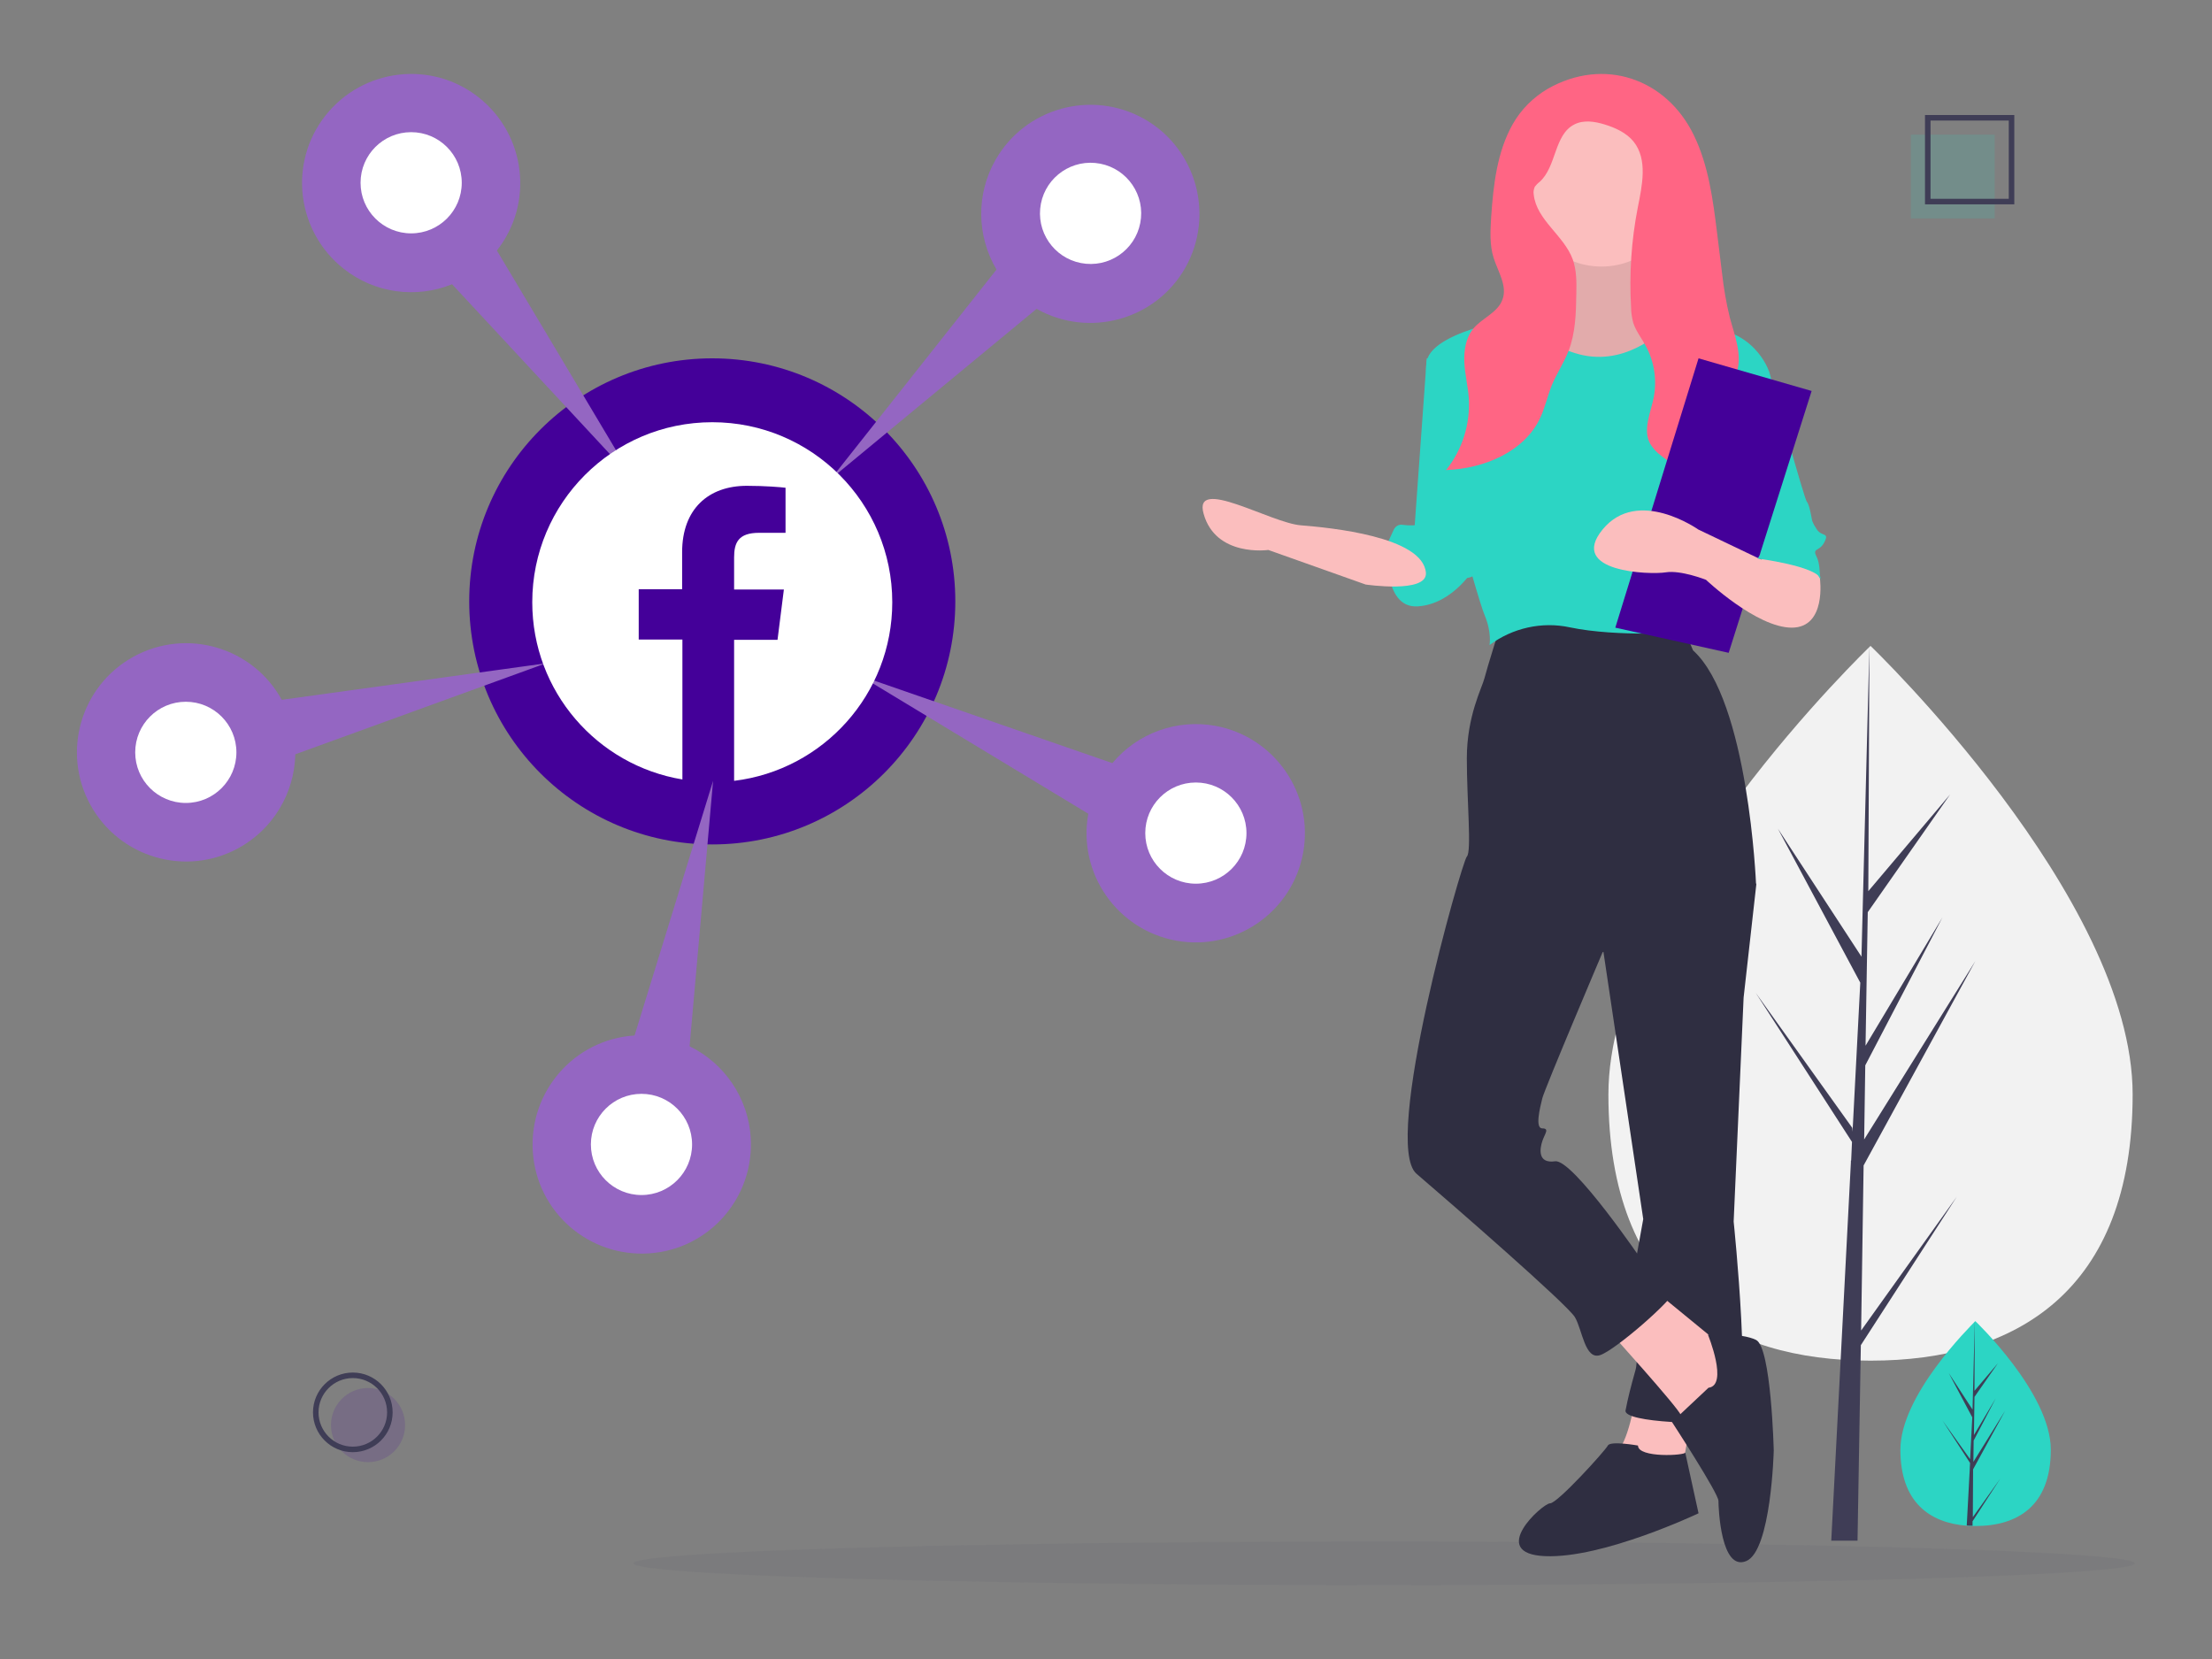 <?xml version="1.0" encoding="utf-8"?>
<!-- Generator: Adobe Illustrator 24.0.0, SVG Export Plug-In . SVG Version: 6.00 Build 0)  -->
<svg version="1.1" id="be52d4a0-d7df-45d7-a4d1-9b9d295e8f0e"
	 xmlns="http://www.w3.org/2000/svg" xmlns:xlink="http://www.w3.org/1999/xlink" x="0px" y="0px" viewBox="0 0 800 600"
	 style="enable-background:new 0 0 800 600;" xml:space="preserve">
<rect x="0" y="0" width="800" height="600" fill="#808080" stroke="none"/>
<style type="text/css">
	.st0{opacity:6.000000e-02;fill:#3F3D56;}
	.st1{fill:#F2F2F2;}
	.st2{fill:#3F3D56;}
	.st3{fill:#2CD5C4;}
	.st4{opacity:0.15;fill:#440099;}
	.st5{fill:none;stroke:#3F3D56;stroke-width:2;stroke-miterlimit:10;}
	.st6{opacity:0.15;fill:#2CD5C4;}
	.st7{fill:#FBBEBE;}
	.st8{fill:#2F2E41;}
	.st9{opacity:0.1;enable-background:new    ;}
	.st10{fill:#FF6584;}
	.st11{fill:#440099;}
	.st12{fill:#9466C2;}
	.st13{fill:#FFFFFF;}
</style>
<title>analyze</title>
<g>
	<ellipse class="st0" cx="500.6" cy="565.4" rx="271.5" ry="7.9"/>
	<path class="st1" d="M771.3,395.8c0,71.4-42.4,96.3-94.8,96.3s-94.8-24.9-94.8-96.3s94.8-162.2,94.8-162.2S771.3,324.5,771.3,395.8
		z"/>
	<polygon class="st2" points="673.1,481.2 674,421.5 714.4,347.6 674.2,412.1 674.6,385.3 702.5,331.8 674.7,378.2 674.7,378.2 
		675.5,329.9 705.3,287.3 675.7,322.3 676.1,233.7 673.1,350.9 673.3,346.1 643,299.7 672.8,355.4 670,409.3 669.9,407.9 635,359.1 
		669.8,413 669.5,419.7 669.4,419.8 669.4,420.4 662.3,557.2 671.8,557.2 673,486.5 707.7,432.8 	"/>
	<path class="st3" d="M741.7,524.3c0,20.5-12.2,27.6-27.2,27.6c-0.3,0-0.7,0-1,0c-0.7,0-1.4,0-2.1-0.1c-13.5-1-24.1-8.5-24.1-27.5
		c0-19.7,25.2-44.5,27-46.4l0,0c0.1-0.1,0.1-0.1,0.1-0.1S741.7,503.8,741.7,524.3z"/>
	<path class="st2" d="M713.5,548.7l9.9-13.9l-10,15.4l0,1.6c-0.7,0-1.4,0-2.1-0.1l1.1-20.5l0-0.2l0,0l0.1-1.9l-10-15.4l10,14l0,0.4
		l0.8-15.5l-8.5-16l8.6,13.2l0.8-32.1l0-0.1v0.1l-0.1,25.3l8.5-10l-8.5,12.2l-0.2,13.8l7.9-13.3l-8,15.3l-0.1,7.7l11.5-18.5
		l-11.6,21.2L713.5,548.7z"/>
	<circle class="st4" cx="133.1" cy="515.4" r="13.4"/>
	<circle class="st5" cx="127.6" cy="510.8" r="13.4"/>
	<rect x="691.1" y="48.7" class="st6" width="30.3" height="30.3"/>
	<rect x="697.2" y="42.6" class="st5" width="30.3" height="30.3"/>
	<path class="st7" d="M591.5,505.5c0,0-2.7,17.3-7.3,20s23.7,9.1,23.7,9.1l4.6-27.3L591.5,505.5z"/>
	<path class="st8" d="M625.2,308l10,11.8l-4.6,41l-3.6,81c0,0,7.3,70.1,0,71.9c-7.3,1.8-40,0.9-39.1-3.6c0.9-4.6,1.8-8.2,3.6-14.6
		s-1.8-29.1-1.8-29.1l4.6-25.5l-16.4-110.1L625.2,308z"/>
	<path class="st8" d="M592.4,522.8c0,0-10-1.8-10.9,0c-0.9,1.8-18.2,20.9-20.9,20.9s-22.8,18.2-1.8,19.1s55.5-15.5,55.5-15.5
		s-5.1-23.2-4.8-22C609.7,526.4,592.4,527.4,592.4,522.8z"/>
	<path class="st7" d="M581.5,480.9c0,0,25.5,28.2,26.4,30.9c0.9,2.7,14.6,0,14.6,0l5.5-18.2l-4.6-6.4l-25.5-20.9L581.5,480.9z"/>
	<path class="st8" d="M617.9,501.9l-13.2,12.4c0,0,16.8,25.8,16.8,28.5s0.9,25.5,10,21.8c9.1-3.6,10-40,10-40s-0.9-37.3-6.4-40
		s-17.4-1.9-17.4-1.9S625.2,501,617.9,501.9z"/>
	<path class="st8" d="M542.4,227c0,0-4.6,14.6-5.5,18.2c-0.9,3.6-6.4,13.7-6.4,29.1s1.8,33.7,0,35.5c-1.8,1.8-30.9,103.8-18.2,114.7
		c12.7,10.9,54.6,47.3,57.3,51.9c2.7,4.6,3.6,15.5,9.1,13.7s26.4-20,27.3-23.7c0.9-3.6-11.8-10-11.8-10S568.8,419,562.4,420
		c-6.4,0.9-5.5-4.6-4.6-7.3c0.9-2.7,2.7-4.6,0-4.6s-0.9-7.3,0-10.9c0.9-3.6,21.8-52.8,21.8-52.8l55.5-24.6c0,0-2.7-66.4-22.8-84.6
		l-4.6-10.9C607.9,224.3,556.9,220.6,542.4,227z"/>
	<path class="st7" d="M565.1,83.2c0,0,4.6,31.9-6.4,33.7c-10.9,1.8-20,0.9-20,1.8s27.3,29.1,27.3,29.1l25.5-1.8l22.8-24.6
		c0,0-20.9-3.6-20.9-16.4s-0.9-21.8-0.9-21.8H565.1z"/>
	<path class="st9" d="M565.1,83.2c0,0,4.6,31.9-6.4,33.7c-10.9,1.8-20,0.9-20,1.8s27.3,29.1,27.3,29.1l25.5-1.8l22.8-24.6
		c0,0-20.9-3.6-20.9-16.4s-0.9-21.8-0.9-21.8H565.1z"/>
	<circle class="st7" cx="579.2" cy="68.2" r="28.2"/>
	<path class="st3" d="M554.2,114.1c0,0-35.5,4.6-38.2,16.4s18.2,85.6,20.9,91.9c2.7,6.4,1.8,10.9,1.8,10.9c8.3-6.2,19-8.6,29.1-6.4
		c17.3,3.6,41.9,1.8,41.9,1.8s8.2-33.7,10-37.3c1.8-3.6,9.1-23.7,9.1-29.1s10.9-28.2,10.9-28.2s-5.5-16.4-25.5-15.5
		c0,0-8.7-3.9-11.2-1c-2.5,2.9-16.1,15.6-33.4,10.1C552.4,122.3,554.2,114.1,554.2,114.1z"/>
	<path class="st3" d="M526,129.6h-10l-5.5,76.3c0,0,20,5.8,22.8,1.9C536,204,526,129.6,526,129.6z"/>
	<path class="st3" d="M504.1,191.5l-2.3,5c0,0-2.2,23.7,11,22.8c13.2-0.9,20.9-14.6,20.9-14.6s-7.7-17.3-16.5-15.5
		c-4.9,1-8.1,0.9-10,0.6C505.9,189.6,504.7,190.3,504.1,191.5z"/>
	<path class="st3" d="M622.5,129.6l17.3,4.6c0,0,12.7,46.4,13.7,47.3c0.9,0.9,1.8,6.4,1.8,6.4s0,0.9,1.8,3.6
		c1.8,2.7,4.6,0.9,2.7,4.6c-1.8,3.6-4.6,1.8-2.7,5.5c1.8,3.6,0.9,13.7,0.9,13.7s-4.6-17.3-20.9-12.7l-10.9-49.2L622.5,129.6z"/>
	<path class="st10" d="M547.1,44.9c-5.7,10.1-7,22-7.8,33.6c-0.3,5-0.6,10.1,0.9,14.8c1.6,5,5,10.1,3.2,15
		c-1.7,4.8-7.4,6.7-10.6,10.6c-2.7,3.3-3.4,7.9-3.2,12.2c0.2,4.3,1.3,8.5,1.6,12.8c0.6,9.4-2.3,18.7-8.2,26.1
		c13.7-0.5,28.4-6.6,34.1-19c1.7-3.7,2.6-7.8,4.1-11.6c1.8-4.3,4.4-8.2,6.1-12.5c2.5-6.5,2.7-13.7,2.8-20.7
		c0.1-4.2,0.1-8.5-1.3-12.4c-3.2-8.7-13.1-14.2-14.1-23.4c-0.2-1,0-2,0.4-2.9c0.5-0.6,1-1.2,1.7-1.7c6.2-5.5,5.2-17.1,12.6-20.8
		c3.3-1.7,7.3-1.1,10.9,0c3.9,1.2,7.9,3,10.5,6.2c5.2,6.5,3.1,15.9,1.5,24c-2.3,11.8-3.1,23.9-2.4,35.9c0,1.9,0.3,3.8,0.8,5.7
		c1,3,3,5.5,4.5,8.3c3.1,5.7,4.1,12.2,2.9,18.6c-1.1,5.5-3.9,11.4-1.5,16.4c1.1,2,2.6,3.6,4.4,4.9c8.1,6.3,18.3,10.2,24.3,18.6
		c1-6.8-0.9-13.6-2.4-20.3c-1.5-6.7-2.3-14,0.6-20.2c1.3-2.7,3.3-5.1,4.4-7.9c2.5-6.5-0.5-13.6-2.3-20.4c-1.3-5.3-2.2-10.6-2.8-16
		L621,84.2c-1.5-12.1-3.1-24.4-8.4-35.3c-10-20.6-32.6-28.3-52.8-16.8C554.5,35.2,550.1,39.6,547.1,44.9z"/>
	<path class="st7" d="M493.9,211.4c0,0,22.3,3.3,21.8-4.2c-1-13.2-35-16.4-45.1-17.2c-11-0.8-39.2-18-35.3-4.2
		c4.4,15.8,23.4,13.1,23.4,13.1L493.9,211.4z"/>
	<polygon class="st11" points="614.3,129.6 584.2,227 625.2,236.1 655.2,141.4 	"/>
	<path class="st7" d="M652.5,199.7l5.7,9.5c0,0,2.5,17.8-10.2,17.8S617,209.7,617,209.7s-9.1-3.6-14.6-2.7
		c-5.5,0.9-35.5,0-22.8-15.5c12.7-15.5,34.6,0,34.6,0l22.8,10.9l11.8-6.4L652.5,199.7z"/>
	<path class="st3" d="M644.8,187.4l-9.1,14.6c0,0,20.9,2.7,22.8,7.3c1.8,4.6-8.2-23.7-8.2-23.7L644.8,187.4z"/>
	<g>
		<circle class="st11" cx="257.6" cy="217.5" r="87.9"/>
		<path class="st12" d="M229.1,173.4l-49.4-82.8c13.5-17.1,10.5-41.9-6.6-55.4c-17.1-13.5-41.9-10.5-55.4,6.6
			c-13.5,17.1-10.5,41.9,6.6,55.4c11.1,8.8,26.1,10.9,39.2,5.6L229.1,173.4z"/>
		<circle class="st13" cx="148.7" cy="66.1" r="18.3"/>
		<path class="st12" d="M300.6,173.1l74.3-61.4c19,10.7,43.1,4,53.8-14.9c10.7-19,4-43.1-14.9-53.8c-19-10.7-43.1-4-53.8,14.9
			c-7,12.3-6.8,27.4,0.4,39.6L300.6,173.1z"/>
		
			<ellipse transform="matrix(9.159900e-02 -0.996 0.996 9.159900e-02 281.306 462.908)" class="st13" cx="394.4" cy="77.3" rx="18.3" ry="18.3"/>
		<path class="st12" d="M311.1,244.4l82.5,49.9c-3.9,21.5,10.4,42,31.8,45.9c21.5,3.9,42-10.4,45.9-31.8c3.9-21.5-10.4-42-31.8-45.9
			c-13.9-2.5-28.1,2.6-37.2,13.5L311.1,244.4z"/>
		<circle class="st13" cx="432.5" cy="301.3" r="18.3"/>
		<path class="st12" d="M257.9,282.4l-28.4,92.1c-21.8,1.4-38.2,20.2-36.8,42c1.4,21.8,20.2,38.2,42,36.8
			c21.8-1.4,38.2-20.2,36.8-42c-0.9-14.1-9.4-26.7-22.1-32.9L257.9,282.4z"/>
		<circle class="st13" cx="232" cy="413.9" r="18.3"/>
		<path class="st12" d="M197.4,239.9l-95.5,13.2C91.4,234,67.4,227,48.3,237.5S22.2,272,32.7,291.1s34.5,26.1,53.6,15.6
			c12.4-6.8,20.2-19.8,20.5-33.9L197.4,239.9z"/>
		<circle class="st13" cx="67.2" cy="272.1" r="18.3"/>
		<g>
			<path class="st13" d="M257.6,152.7c-36,0-65.1,29.2-65.1,65.1c0,32.3,23.5,59,54.3,64.1v-50.6H231v-18.2h15.7v-13.4
				c0-15.6,9.5-24,23.4-24c6.7,0,12.4,0.5,14,0.7v16.3l-9.6,0c-7.5,0-9,3.6-9,8.9v11.6h18l-2.3,18.2h-15.7v51
				c32.2-3.9,57.2-31.3,57.2-64.6C322.7,181.9,293.6,152.7,257.6,152.7z"/>
		</g>
	</g>
</g>
</svg>
